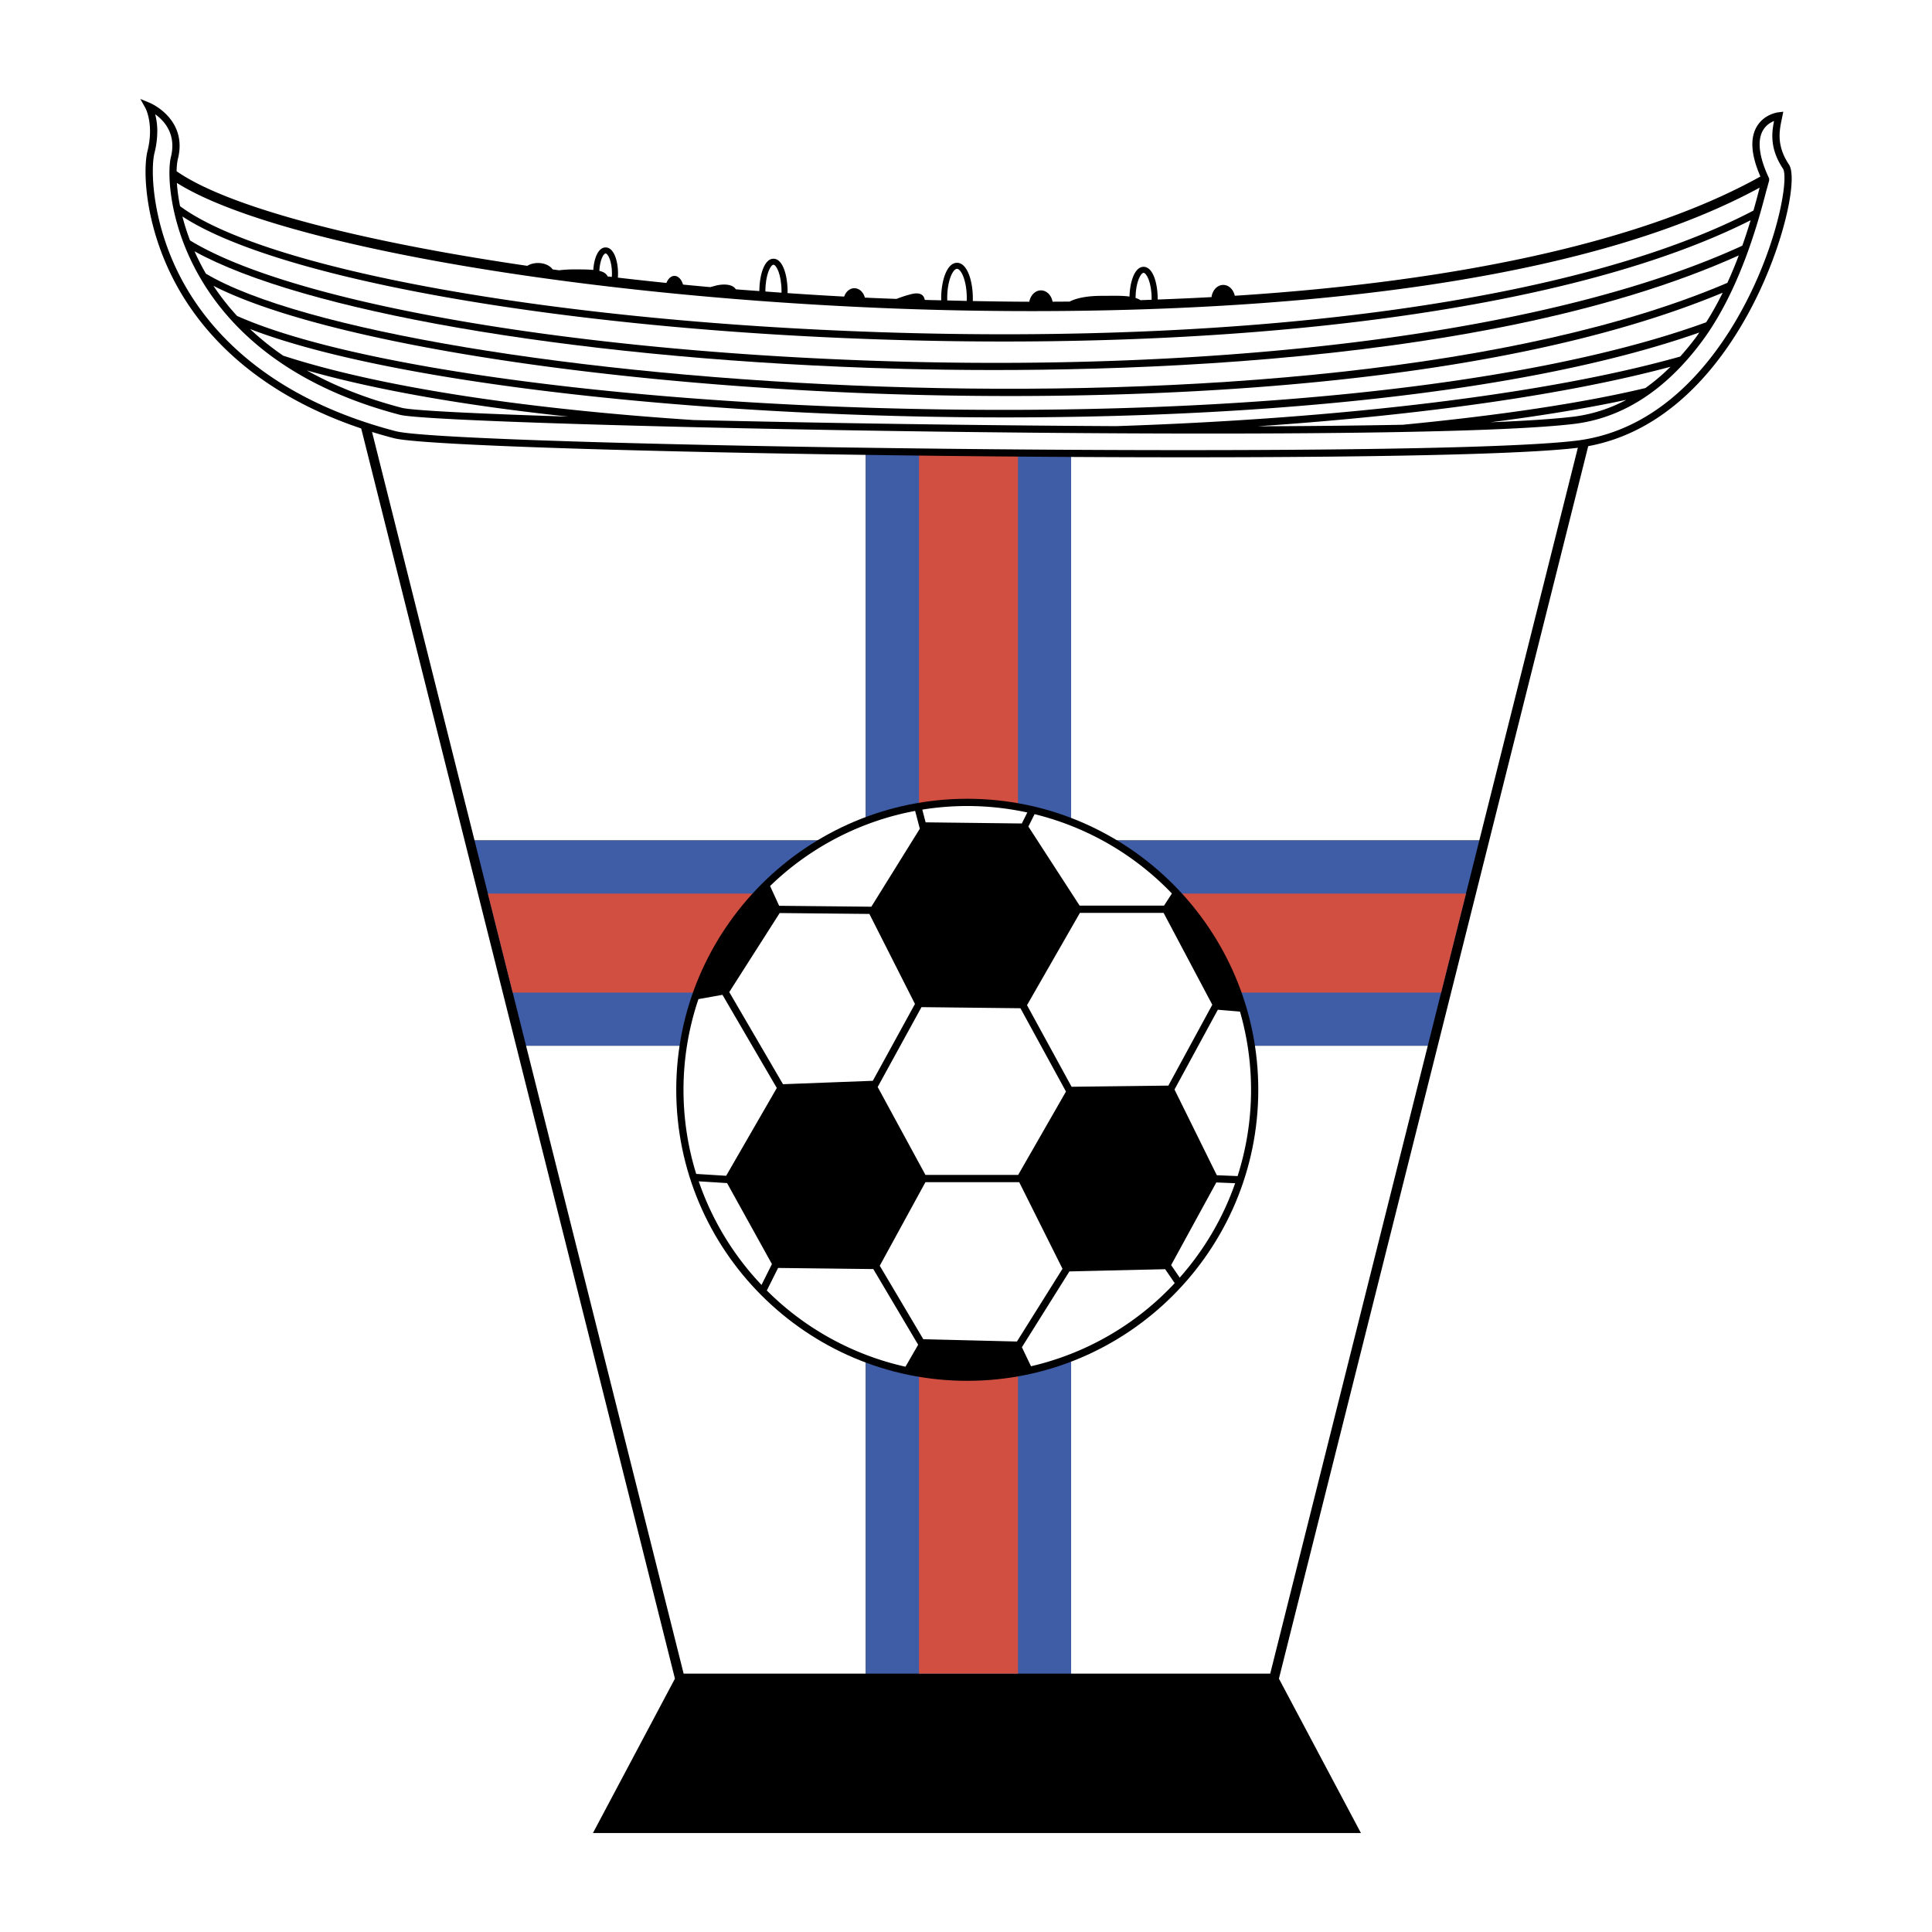 <svg xmlns="http://www.w3.org/2000/svg" width="2500" height="2500" viewBox="0 0 192.756 192.756"><g fill-rule="evenodd" clip-rule="evenodd"><path fill="#fff" d="M0 0h192.756v192.756H0V0z"/><path d="M159.77 39.274H35.166l.15.599L67.339 167.48l-8.182 15.403h76.624l-8.183-15.403 32.023-127.607.149-.599z"/><path fill="#fff" d="M147.59 83.851l10.945-43.613h-51.67v43.613h40.725zM47.346 83.851h39.038V40.238H36.401l10.945 43.613zM52.485 104.332l15.722 62.648h18.177v-62.648H52.485zM106.865 166.98h19.865l15.721-62.648h-35.586v62.648z"/><path fill="#3f5ca6" d="M86.384 166.98v-62.648H52.485l-5.139-20.481h39.038V40.238h20.481v43.613h40.725l-5.139 20.481h-35.586v62.648H86.384z"/><path fill="#d14f41" d="M101.564 44.575h-9.878v44.577h-43.01l2.479 9.879h40.531v67.949h9.878V99.031h42.217l2.481-9.879h-44.698V44.575z"/><path d="M96.504 79.694c-16.01 0-29.035 13.025-29.035 29.036 0 16.01 13.025 29.035 29.035 29.035 16.011 0 29.035-13.025 29.035-29.035 0-16.011-13.023-29.036-29.035-29.036z"/><path fill="#fff" d="M87.081 107.832l4.205-7.668-4.547-8.98-8.951-.089-5.03 7.885 5.362 9.192 8.961-.34zM86.934 90.463l4.837-7.782-.468-1.777a28.257 28.257 0 0 0-14.471 7.493l.905 1.974 9.197.092zM77.502 108.549l-5.422-9.295-2.396.428a28.175 28.175 0 0 0-1.491 9.049c0 2.92.444 5.738 1.269 8.391l2.987.186 5.053-8.759zM72.54 118.037l-2.828-.176a28.368 28.368 0 0 0 6.264 10.336l1.039-2.08-4.475-8.08zM107.742 91.08l-5.277 9.207 4.447 8.139 9.656-.114 4.383-8.068-4.857-9.164h-8.352zM92.333 117.223h9.249l4.77-8.319-4.543-8.312-9.873-.11-4.37 7.967 4.767 8.774zM101.947 82.159l.549-1.098a28.321 28.321 0 0 0-5.992-.644 28.37 28.37 0 0 0-4.487.359l.334 1.269 9.596.114zM123.715 100.928l-2.211-.186-4.324 7.959 4.221 8.551 2.074.086a28.2 28.2 0 0 0 .24-16.41zM116.135 90.356l.785-1.212a28.319 28.319 0 0 0-13.701-7.916l-.617 1.236 5.113 7.892h8.42zM77.63 126.504l-1.124 2.248a28.283 28.283 0 0 0 13.834 7.605l1.265-2.191-4.475-7.551-9.5-.111zM116.844 126.219l.857 1.25a28.29 28.29 0 0 0 5.531-9.418l-1.881-.078-4.507 8.246zM101.686 117.945h-9.355l-4.557 8.338 4.344 7.33 9.341.231 4.547-7.256-4.32-8.643zM106.695 126.85l-4.74 7.564.908 1.898a28.31 28.31 0 0 0 14.338-8.293l-.951-1.391-9.555.222z"/><path d="M178.49 16.424c-1.27-1.902-.965-3.368-.721-4.545l.15-.733-.496.06c-.061.007-1.467.187-2.186 1.491-.27.487-.404 1.058-.404 1.708 0 .912.273 1.988.803 3.207-11.408 6.361-29.672 10.442-52.441 11.896-.135-.621-.596-1.081-1.15-1.081-.592 0-1.08.526-1.172 1.215a281.65 281.65 0 0 1-5.371.241v-.065c0-1.589-.482-3.197-1.408-3.197-.879 0-1.359 1.457-1.404 2.968-.773-.114-1.738-.072-2.812-.072-1.381 0-2.48.215-3.156.572-.564.005-1.135.008-1.705.01-.121-.645-.594-1.127-1.162-1.127s-1.043.485-1.162 1.132c-1.854-.005-3.74-.033-5.637-.069.002-.093.004-.185.004-.277 0-1.715-.552-3.539-1.578-3.539s-1.579 1.823-1.579 3.539c0 .067.002.136.004.204-.544-.012-1.088-.022-1.64-.04-.148-.798-.918-.705-1.544-.525a12.38 12.38 0 0 0-1.277.425c-.562-.021-1.119-.04-1.684-.064-.492-.021-.983-.042-1.474-.066-.146-.542-.557-.936-1.047-.936-.459 0-.853.343-1.02.833-1.895-.1-3.775-.218-5.646-.346l.003-.148c0-1.631-.484-3.282-1.409-3.282-.914 0-1.397 1.613-1.408 3.226-.785-.057-1.573-.111-2.35-.175-.381-.62-1.505-.511-2.086-.344-.161.046-.318.087-.472.125-.907-.081-1.809-.165-2.707-.252-.146-.51-.474-.867-.857-.867-.34 0-.636.283-.8.703a352.378 352.378 0 0 1-4.844-.53 6.27 6.27 0 0 0 .015-.411c0-1.293-.425-2.602-1.238-2.602-.737 0-1.155 1.078-1.227 2.245-.514-.049-1.146-.053-1.906-.053-.535 0-1.044.032-1.512.088l-.64-.086c-.258-.377-.813-.639-1.462-.639-.412 0-.783.108-1.069.281-16.723-2.439-29.883-5.87-34.988-9.438.012-.532.062-.952.132-1.232.996-3.98-2.754-5.569-2.792-5.584L14 9.873l.507.905c.009.017.879 1.616.204 4.313-.436 1.743-.343 7.222 2.725 13.036 2.761 5.231 8.797 12.183 21.871 15.593 5.745 1.499 101.725 2.883 117.961.973 10.174-1.196 15.879-10.437 18.375-15.838 2.609-5.646 3.654-11.22 2.847-12.431z"/><path d="M139.953 42.379c9.705-.938 18.004-2.179 24.207-3.663a20.345 20.345 0 0 0 2.506-2.124c-10.295 2.766-24.74 4.822-41.201 5.939a921.058 921.058 0 0 0 14.488-.152z" fill="#fff"/><path d="M24.943 32.824a27.816 27.816 0 0 0 3.312 2.662c9.423 3.066 23.71 5.287 40.936 6.421 12.685.299 27.88.535 42.175.609 22.842-.759 43.209-3.249 56.266-6.942a26.961 26.961 0 0 0 1.59-1.942c.109-.148.213-.304.32-.456-37.62 13.225-119.72 9.278-144.599-.352zM87.638 33.86c-32.14-1.081-60.024-6.1-69.439-12.262.193.757.443 1.56.761 2.391 9.95 6.073 36.781 10.894 67.769 11.989 36.434 1.288 68.656-2.986 87.102-11.466.32-.905.594-1.757.828-2.538-17.27 8.732-49.323 13.153-87.021 11.886z" fill="#fff"/><path d="M40.095 40.689c1.068.269 7.388.583 16.615.877-10.385-1.108-19.269-2.669-26.099-4.611 2.621 1.474 5.75 2.759 9.484 3.734zM87.662 33.137c38.047 1.28 70.288-3.239 87.28-12.128.234-.821.42-1.524.555-2.048.023-.09.043-.163.064-.239-24.133 13.133-69.178 12.794-87.841 11.998-31.775-1.355-60.757-6.591-70.073-12.471.046.682.146 1.464.318 2.323 8.481 6.277 36.825 11.46 69.697 12.565zM156.902 41.582a15.105 15.105 0 0 0 5.361-1.694c-3.879.836-8.441 1.587-13.551 2.242 3.466-.141 6.265-.322 8.19-.548z" fill="#fff"/><path d="M86.703 36.7c-30.244-1.069-56.589-5.711-67.296-11.626.322.73.699 1.477 1.136 2.231 18.755 11.145 110.484 18.584 151.797.915.424-.927.803-1.849 1.139-2.739-26.436 11.921-69.161 11.842-86.776 11.219z" fill="#fff"/><path d="M84.923 39.174c-28.608-1.237-53.586-5.527-63.627-10.656a24.182 24.182 0 0 0 2.358 3.004c10.437 4.658 34.794 8.28 63.193 9.162 34.94 1.084 65.735-2.094 83.379-8.53a30.867 30.867 0 0 0 1.646-2.95c-26.864 11.187-69.39 10.729-86.949 9.97z" fill="#fff"/><path d="M39.49 43.021C26.67 39.676 20.768 32.892 18.075 27.79c-2.213-4.192-2.828-8.264-2.828-10.701 0-.803.067-1.428.165-1.822a8.942 8.942 0 0 0 .281-2.179 6.65 6.65 0 0 0-.212-1.689c.737.526 1.714 1.526 1.714 3.151 0 .347-.045.722-.146 1.126-.085.342-.145.884-.145 1.582 0 5.178 3.248 18.975 23.011 24.131 4.437 1.118 99.021 3.035 117.071.912 4.865-.573 9.176-3.344 12.814-8.236 3.859-5.19 5.701-12.26 6.396-14.922l.312-1.125v-.211c-.631-1.327-.949-2.477-.949-3.404 0-.523.102-.975.305-1.348a2.16 2.16 0 0 1 1.133-.978c-.088.446-.172.929-.172 1.479 0 .938.234 2.028 1.062 3.27.098.148.15.464.15.919 0 1.88-.895 6.137-3.053 10.808-2.432 5.264-7.98 14.268-17.803 15.424-16.206 1.905-111.967.537-117.691-.956z" fill="#fff"/><path d="M60.625 27.581c.138.017.279.032.417.048.007-.111.014-.223.014-.343 0-1.241-.411-1.999-.636-1.999-.207 0-.57.654-.625 1.732.412.102.697.269.83.562zM77.974 29.093c0-1.734-.532-2.68-.806-2.68-.273 0-.803.942-.806 2.669.537.04 1.069.083 1.607.12.001-.037.005-.07.005-.109zM96.457 29.756c0-1.792-.578-2.936-.977-2.936-.398 0-.977 1.144-.977 2.936 0 .076.007.145.009.219.646.016 1.293.034 1.935.048.003-.09.01-.174.01-.267zM114.896 29.906c0-.031.004-.058.004-.089 0-1.68-.531-2.595-.807-2.595-.268 0-.781.884-.801 2.5.18.06.35.129.494.226.376-.012.739-.029 1.11-.042z" fill="#fff"/></g></svg>